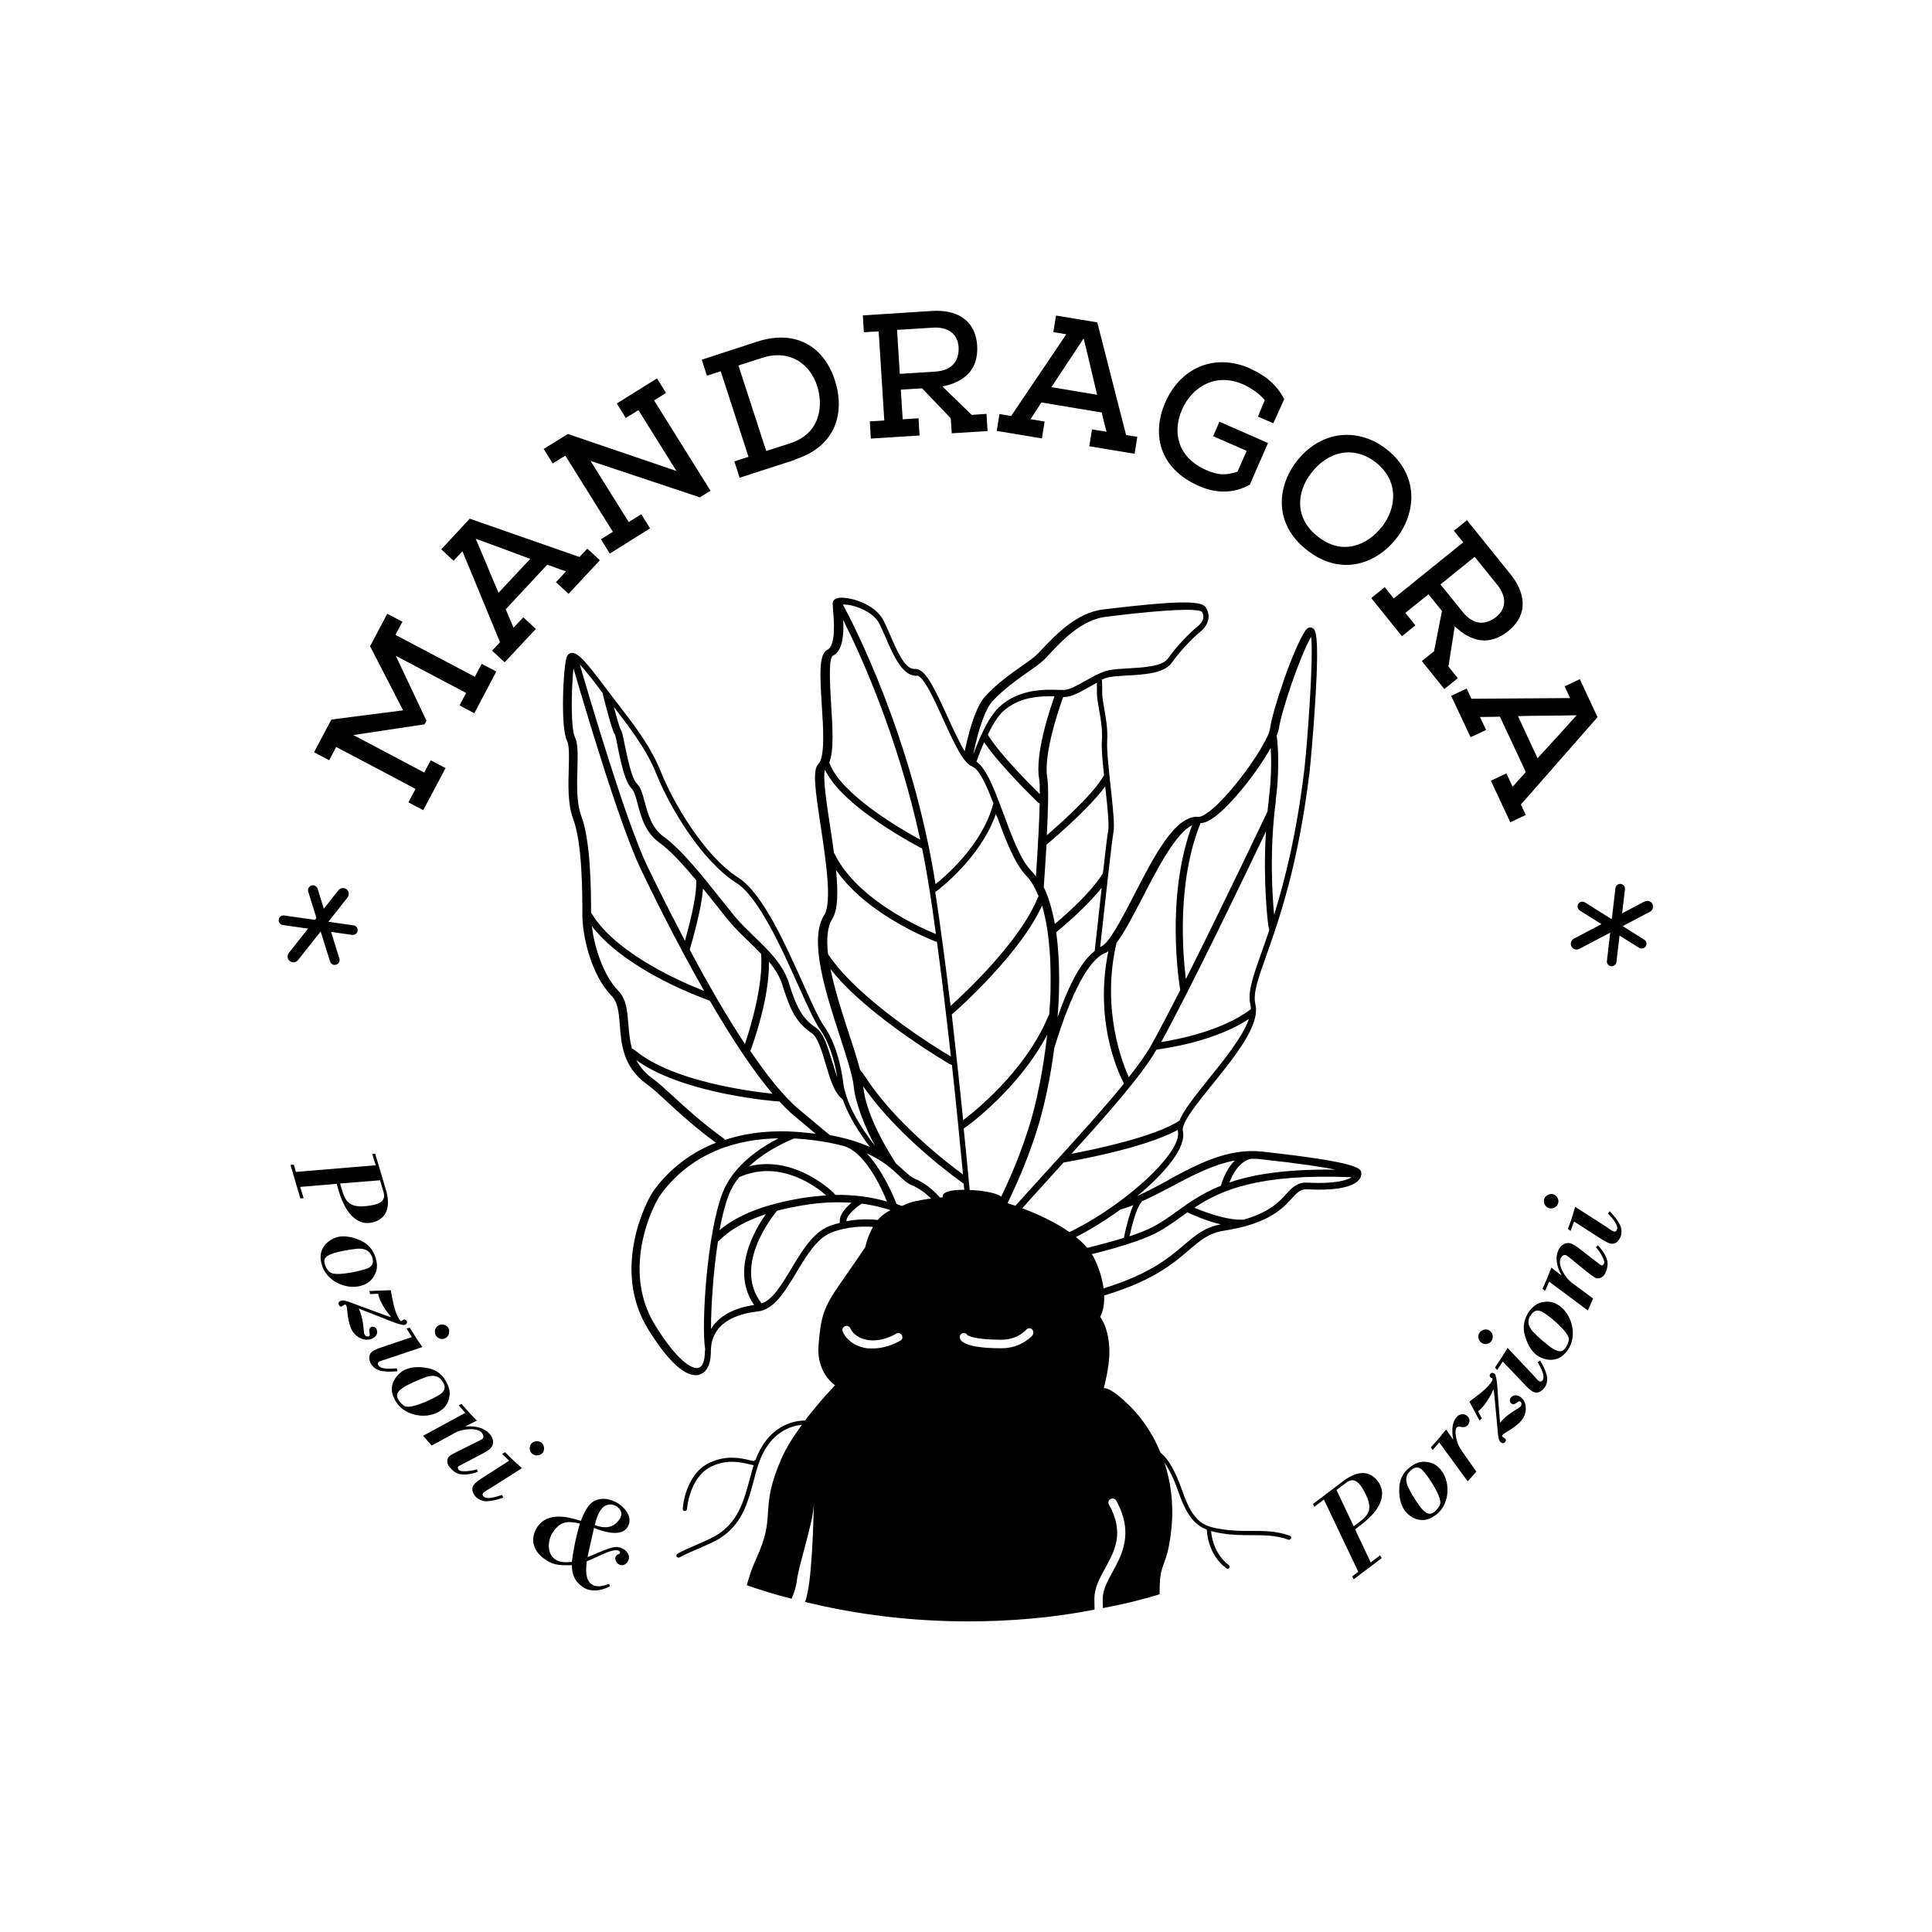 <?xml version="1.0" encoding="UTF-8"?>
<svg id="Livello_1" data-name="Livello 1" xmlns="http://www.w3.org/2000/svg" viewBox="0 0 113.39 113.39">
  <defs>
    <style>
      .cls-1 {
        fill: none;
      }
    </style>
  </defs>
  <rect class="cls-1" width="113.39" height="113.39"/>
  <g>
    <path d="m68.32,85.81c-.08-.19-.15-.39-.22-.58-.46-1.12-1.11-2.02-1.7-2.62-1.26-1.27-1.62-1.14-1.62-1.14,0,0,.33-1.17.33-2.12,0-1.41-.54-2.06-.54-2.06,0,0,.69-1.11-.28-3.3-.96-2.21-5.37-3.44-5.37-3.44,0,0,.27-.55-1.79-.7-2.06-.13-1.79.42-1.79.42,0,0-1.65.13-2.2.42-.55.27-1.11.27-1.66.96-.54.69-.69,1.53-.69,1.53,0,0-.11.19-1.51,2.2-.96,1.38-1.11,1.93-1.24,3.57-.13,1.66.97,2.35.97,2.35,0,0-.9.93-1.78,2.09-.06.09-.12.16-.18.25-.48.66-.93,1.36-1.21,2.02-.82,1.93-.69,2.53-.82,3.75-.15,1.24-.66,1.99-.97,2.9-.09.27-.16.51-.22.73.87.3,1.75.57,2.63.79.15-.36.27-.7.31-1.08.15-1.09.97-3.41,1-4.53-.03.88-.09,4.17-.42,5.46-.03.12-.06.24-.1.34,3.07.75,6.28,1.14,9.57,1.14,2.53,0,5.01-.22,7.42-.69,0-.18-.01-.39-.01-.63,0-.66.31-1.21.64-1.81.55-1.02,1.14-2.06.22-3.72-.08-.12-.03-.27.09-.33.12-.07.25-.03.33.09,1.05,1.9.34,3.17-.22,4.2-.3.54-.57,1.05-.57,1.57,0,.21,0,.37.01.54,1.14-.21,2.24-.48,3.33-.81v-.24c0-1.79.46-1.24.7-3.71.13-1.42-.06-2.71-.43-3.81Zm-15.48-7.13s-.72.46-1.6.46c-.12,0-.24,0-.36-.01-1.09-.16-1.42-.94-1.42-.99-.06-.12,0-.25.14-.31.12-.04.25.01.31.13,0,.03.24.57,1.05.69.87.12,1.62-.37,1.62-.37.12-.07.27-.04.34.06.08.12.05.27-.07.34Zm7.78-.33s-.64.78-1.84.78c-1.96,0-2.38-.36-2.44-.58-.04-.13.03-.27.15-.3.11-.04.22,0,.28.1.05.04.4.28,2,.28.97,0,1.45-.58,1.45-.58.09-.1.24-.13.34-.04.1.09.12.24.04.34Z"/>
    <path d="m75.68,90.37s-.03,0-.04,0c-.75-.27-1.45-.27-2.18-.27-.53,0-1.09,0-1.71-.1-1.25-.2-1.91-.5-2.58-2.42-.81-2.33-1.51-2.26-1.52-2.26-.07.01-.13-.03-.14-.1-.01-.06.03-.13.09-.14.09-.02.91-.12,1.79,2.42.66,1.91,1.27,2.09,2.38,2.26.6.09,1.13.09,1.67.09.75,0,1.47,0,2.26.28.06.02.1.09.07.16-.02.05-.06.08-.11.08Z"/>
    <path d="m39.82,91.42s-.08-.02-.11-.06c-.03-.06-.01-.13.05-.17.29-.17.67-.33,1.06-.5.55-.24,1.12-.48,1.49-.76,1.07-.79,1.37-1.94,1.67-3.04.19-.71.38-1.44.78-2.06,1.02-1.6,2.55-1.46,2.62-1.45.07,0,.11.07.11.13,0,.07-.06.12-.13.11-.06,0-1.45-.13-2.39,1.34-.38.59-.56,1.27-.75,2-.31,1.15-.62,2.34-1.76,3.18-.39.29-.98.54-1.54.78-.39.17-.75.32-1.03.48-.02.01-.04.02-.06.02Z"/>
    <path d="m72.05,92.07s-.05,0-.07-.02c-1.14-.85-1.15-2.24-1.15-2.3,0-.07.05-.12.12-.12h0c.07,0,.12.05.12.12,0,.01.02,1.33,1.05,2.11.05.04.06.12.02.17-.02.03-.06.05-.1.05Z"/>
    <path d="m40.18,88.68s0,0,0,0c-.07,0-.12-.06-.11-.13,0-.08.15-2.04,1.59-2.71.99-.46,1.86-.26,2.33-.14.1.02.21.05.26.05.02-.04.07-.07.12-.06.07,0,.12.07.11.13,0,.05-.03.1-.07.13-.1.07-.23.04-.47-.02-.47-.11-1.25-.3-2.17.13-1.31.61-1.45,2.49-1.45,2.51,0,.06-.06.11-.12.11Z"/>
    <path d="m17.22,56.48c-.07,0-.15-.02-.21-.07-.15-.12-.17-.33-.06-.48l2.91-3.68c.12-.15.33-.17.48-.06.15.12.17.33.06.48l-2.91,3.68c-.07.09-.17.13-.27.13Z"/>
    <path d="m19.64,56.63c-.12,0-.23-.08-.27-.2l-1.28-4.1c-.05-.15.04-.31.19-.36.15-.05.31.04.36.19l1.28,4.1c.05.15-.04.31-.19.36-.03,0-.06.01-.08.01Z"/>
    <path d="m20.71,54.87s-.03,0-.04,0l-4.07-.58c-.16-.02-.26-.17-.24-.32.02-.16.17-.26.32-.24l4.07.58c.16.02.26.17.24.32-.02.14-.14.24-.28.24Z"/>
    <path d="m92.53,55.73c-.12,0-.24-.07-.3-.18-.09-.17-.02-.37.14-.46l4.15-2.18c.17-.09.37-.02.46.14.09.17.02.37-.14.46l-4.15,2.18c-.05.03-.1.04-.16.04Z"/>
    <path d="m94.59,56.71s-.02,0-.03,0c-.16-.02-.27-.16-.25-.31l.5-4.27c.02-.16.16-.27.31-.25.16.02.27.16.25.31l-.5,4.27c-.02.14-.14.25-.28.25Z"/>
    <path d="m96.35,55.67c-.05,0-.1-.01-.15-.04l-3.48-2.19c-.13-.08-.17-.26-.09-.39.08-.13.26-.17.39-.09l3.48,2.19c.13.08.17.26.09.39-.05.09-.15.13-.24.13Z"/>
    <g>
      <path d="m65.78,70.98c.24-.07.49-.15.73-.25-.3.7-.52,1.77-.55,1.92h0c-1.91.6-4.44,1.11-6.01,1.41.78-.37,1.64-.76,2.52-1.14,1.02-.44,2.21-1.15,3.31-1.95m-3.48,1.56c-1.9.82-3.74,1.71-4.81,2.24,0-.39.08-.76.21-1.14,1.01-1.32,2.65-3.12,4.25-4.88.16-.18.32-.35.48-.53,0,0,0,0,0,0,.01,0,.02,0,.03,0,.2-.03,4.65-.79,6.67-1.91,0,.02,0,.05,0,.07.31,1.29-3.46,4.68-6.84,6.15m6.93-6.76c-1.42.95-5.03,1.7-6.34,1.95,2.1-2.31,4.11-4.59,5-6.12.22-.03,1.05-.14,2.09-.41,1.37-.36,2.48-.82,3.33-1.39-.35,1.02-1.43,2.37-2.35,3.51-.87,1.08-1.5,1.88-1.73,2.47,0,0,0,0,0,0m4.17-6.8c.02.07.02.15.03.24-1.63,1.27-4.31,1.79-5.27,1.94,1.71-3.1,4.94-9.83,6.15-12.36-.19,3.04.13,5.5.14,5.53,0,.05.03.15.06.25-.16.48-.32.92-.46,1.32-.52,1.47-.83,2.35-.65,3.08m1.08-12.02c-.03.22-.06.45-.08.67-.04.08-2.63,5.54-4.79,9.83-.19-1.53-.53-5.71.86-9.15,0,0,0,0,0,0,.76,0,2.01-1.45,2.7-2.32.51-.64,1.04-1.42,1.42-2.09.04.67.05,1.76-.12,3.05m.41.05c.27-2.04.1-3.56.06-3.83.06-.16.11-.3.13-.41.13-.96,1.2-4.18,1.89-5.39.16,1.26-.24,6.45-.4,7.82-.46,3.8-1.15,6.5-1.77,8.5-.11-1.14-.28-3.82.1-6.68m-4.9,1.39c-1.6,4.23-.77,9.36-.71,9.71-.65,1.27-1.24,2.4-1.69,3.21-.3.54-.76,1.18-1.33,1.9-.34-.75-1.64-3.96-.72-7.88.42-.55.89-1.44,1.51-2.63.89-1.73,1.97-3.83,2.95-4.29m-4.94,7.41c-.9,4.39.8,7.55.92,7.76-1.2,1.48-2.78,3.22-4.33,4.92-1.22,1.34-2.37,2.6-3.29,3.68.15-.3.32-.62.48-.95.59-1.21,1.33-2.72,2.01-4.85.45-1.41.81-3.13,1.04-4.89.99-3.25,2.05-5.22,2.99-5.57.06-.02.12-.06.18-.1m-3.05-1.12c.07-.06.14-.13.16-.14.07-.06,1.56-1.28,2.5-2.47-.13,1.15-.27,2.46-.41,3.7,0,0,0,.01,0,.02-.75.57-1.46,1.83-2.18,3.88.05-.6.08-1.2.09-1.78.02-1.28-.05-2.33-.17-3.2m-.08-.49c-.17-.95-.4-1.65-.65-2.16,0,0,0,0,0-.01.05-.71.11-1.6.16-2.49.07-.05.13-.11.15-.12.1-.09,2.33-1.96,3.3-3.3,0,0,0,.01,0,.02.12,1.1.24,2.23.17,2.58-.04.21-.16,1.19-.31,2.51,0,0-.01.01-.02.02-.73,1.21-2.58,2.77-2.82,2.96m2.9-8.72s-.07.09-.08.12c-.67,1.11-2.71,2.9-3.27,3.38.08-1.48.11-2.87.03-3.35-.26-1.43.77-4.33.93-4.76.01,0,.03,0,.05,0,.43,0,.92-.28,1.44-.57.16-.09.33-.18.49-.27,0,.15,0,.31,0,.44,0,.07,0,.14,0,.19,0,.24.06.56.12.91.1.54.22,1.22.17,1.87-.03.44.04,1.21.13,2.04m-1.12-5.55c-.47.27-.92.52-1.23.52-.09,0-.19,0-.3,0-.82-.03-2.36-.07-3.52,1.02-.49.46-.98,1.36-1.51,2.77.33-1.6.73-2.7,1.14-3.14.67-.71,1.46-1.27,2.1-1.72.34-.24.63-.44.83-.62.13-.11.28-.28.46-.47.69-.74,1.86-1.97,3.26-2.13.89-.11,2.22-.27,3.38-.35.57-.04,1-.06,1.32-.06.72,0,.89.08.92.1.27.41-.09.76-.26.89-.4.32-1.22,1.15-1.73,1.88-.32.46-1.5.52-2.36.57-.36.02-.69.04-.96.08-.51.08-1.03.37-1.53.66m-6.62,5.03c.41.14.84,1.12,1.24,2.16,0,.01-.01.02-.02.03-.63,2.4-2.85,4.28-3.38,4.7-1.36-8.58-4.82-15.27-5.44-16.41.15,0,.41.01.75.12.66.21,1.18.58,1.39,1,.12.24.24.52.37.81.47,1.09,1.01,2.33,1.87,2.25.02,0,.2,0,.61.71.29.5.6,1.18.9,1.85.73,1.61,1.21,2.59,1.72,2.77m-7.59-8.6c.96,1.9,3.19,6.74,4.52,12.89-1.07-.58-4.62-2.62-5.32-4.48,0-.01-.02-.03-.02-.04.28-.71.2-2.04.11-3.44-.06-1.01-.17-2.7.11-2.84.59-.29.64-1.28.6-2.1m2.08,11.89c1.28.87,2.46,1.49,2.55,1.53.16.77.3,1.57.43,2.38.13.85.26,1.73.38,2.64-.74-.3-4.62-1.97-5.95-4.72,0-.01-.02-.02-.03-.03-.07-.54-.16-1.1-.24-1.65-.19-1.21-.43-2.84-.29-3.24.45.93,1.5,1.96,3.15,3.09m-2.72,5.65c.34-.53.34-1.6.22-2.86.89,1.29,2.23,2.28,3.29,2.92,1.36.83,2.52,1.26,2.56,1.28.02,0,.05.01.07.01.3,2.19.57,4.5.82,6.74-.76-.45-5.39-3.28-7.21-6.01-.1-.87-.05-1.61.26-2.09m-.12,2.96c.87,1.11,2.16,2.27,3.99,3.6,1.6,1.16,2.97,1.96,2.99,1.97.01,0,.08.04.15.06.25,2.29.47,4.5.65,6.43-.89-.65-3.97-3.01-5.72-5.71-.04-.06-.19-.28-.32-.42-.15-.6-.39-1.33-.65-2.12-.4-1.22-.84-2.59-1.09-3.82m1.92,6.89c2.14,3.1,5.83,5.67,5.87,5.7.01,0,.02,0,.03,0,.14,1.54.26,2.87.35,3.9-.13-.34-.29-.73-.49-1.14-.79-1.6-1.72-2.62-2.75-3.04-.19-.08-.38-.26-.63-.48-.13-.12-.28-.26-.46-.41-1.15-1.8-1.8-3.33-1.92-4.54m2.1,5.25c.27.26.49.46.75.57,1.57.63,2.58,2.79,3.06,4.06-.35-.49-.87-1.1-1.61-1.68-.59-.46-1.36-.93-2.34-1.28-.15-.38-.8-1.96-1.75-2.97.96.43,1.5.93,1.89,1.3m-1.7-1.67c-.6-.27-1.37-.52-2.35-.7-.07-.06-.16-.12-.2-.16-.54-.45-1.08-.91-1.63-1.36-.87-.73-1.86-1.97-2.84-3.42.13-.35,1.13-3.07,1.09-5.24.35.42.64.87.79,1.37.5,1.62.89,2.26,1.74,2.84.33.23.57,1.01.79,1.77.27.9.52,1.74,1.01,2.1.35,1,.96,1.95,1.6,2.8m-1.88-3.99c-.12-.32-.23-.69-.34-1.03-.26-.86-.5-1.68-.96-1.99-.75-.51-1.11-1.1-1.58-2.62-.34-1.09-1.2-1.92-2.04-2.73-.39-.38-.8-.77-1.13-1.17-.21-.26-.47-.58-.73-.91-1.08-1.36-2.42-3.05-3.43-3.76-.72-.51-.94-1.36-1.13-2.04-.12-.47-.23-.87-.47-1.1-.3-.3-.55-1.53-.7-2.26-.12-.58-.16-.78-.23-.88-.06-.1-.23-.67-.41-1.34,0,0,.01.01.02.02.93,1.21,1.9,2.46,2.49,3.94.73,1.82,2.58,5.02,4.68,6.36,1.31.83,2.68,3.88,3.67,6.1.52,1.15.93,2.06,1.24,2.5.67.94.94,2.32,1.03,2.92m-13.08-20.27c.04.07.11.42.17.74.23,1.14.46,2.11.82,2.47.16.16.25.51.36.92.2.75.45,1.68,1.29,2.27.62.44,1.4,1.3,2.15,2.2,0,.09-.01.18-.01.22,0,.88-.43,2.51-.66,3.32-1.06-2.01-1.88-3.7-2.21-4.38-1.25-2.61-3.37-9.8-3.96-11.83.4.42,1,1.21,1.35,1.69,0,.02,0,.03,0,.05.12.49.54,2.12.69,2.34m-2.42-3.88c.63,2.15,2.71,9.21,3.96,11.81.55,1.16,2.01,4.15,3.72,7.15-1.3-.51-4.89-2.06-6.44-4.29-.03-.05-.11-.19-.2-.31,0-1.34-.02-4.19-.57-5.66-.29-.78-.26-1.84-.23-2.77.02-.82.04-1.48-.14-1.85-.27-.54-.21-2.97-.09-4.08m6.82,16.54c.12-.41.7-2.39.78-3.59.28.35.55.69.8,1,.27.34.52.66.74.92.35.42.76.82,1.16,1.2.24.23.48.47.71.71.15,1.85-.67,4.47-.95,5.29-1.15-1.74-2.28-3.73-3.24-5.53m-5.74-1.38c.86,1.11,2.24,2.16,4.13,3.15,1.45.75,2.68,1.18,2.79,1.22,1.38,2.38,2.62,4.21,3.68,5.46-1.43-.15-5.85-.74-8.01-2.5-.05-.04-.15-.11-.24-.15-.13-.47-.17-.95-.21-1.41-.06-.77-.11-1.49-.59-1.98-.84-.85-1.4-2.48-1.55-3.78m2.62,7.86c1.14.82,2.85,1.47,5.09,1.94,1.69.35,3.1.47,3.3.48.29.31.57.59.83.81.43.36.86.72,1.29,1.08-.35-.04-.71-.08-1.1-.11-1.25-.09-2.74-.02-4.21.47-.01-.02-.03-.04-.05-.06-1.24-.89-2.2-1.76-2.97-2.47-.48-.44-.9-.83-1.25-1.08-.44-.32-.73-.68-.94-1.06m8.32,4.59c-.97.5-2.62,1.54-3.26,3.18-.91,2.35-1.25,7.65-1.03,9.15,0,0,.01.01.01.02,0,.06-.02.11-.02.17,0,.52-.14.87-.37.94-.4.11-1.31-.48-2.56-2.52-2.01-3.28-.1-7.07.36-7.69,1.91-2.55,4.62-3.22,6.86-3.26m-3.93,11.2c0-1.33.13-3.37.41-5.16.02,0,.03,0,.05-.02.65-.66,1.56-1.18,2.76-1.57-.69.97-2.06,3.35-.69,5.33-1.23.18-2.09.67-2.54,1.42m3.88-6.93s0-.01,0-.02c.47-.12.98-.23,1.52-.32,1.06-.18,2.01-.21,2.86-.15-.27.22-.62.58-.69.96-.01.08,0,.15,0,.22-.21.06-.42.11-.62.19-.96.38-1.61,1.47-2.24,2.52-.56.93-1.08,1.8-1.73,2.02-1.79-2.3.87-5.38.89-5.42m2.89-.92c-.45.03-.93.08-1.43.16-2.17.36-3.75.98-4.82,1.88.15-.8.33-1.52.54-2.07.15-.39.37-.74.63-1.06.02,0,.03,0,.05-.01,2.4-1.03,4.53.65,5.03,1.09m-4.51-1.7c1.14-1.06,2.54-1.59,2.56-1.6.02,0,.03-.02.05-.03.04,0,.08,0,.12,0,1.17.08,2.09.24,2.85.45,1.27.39,2.23,2.56,2.51,3.25-.86-.25-1.87-.41-3.04-.39-.04-.07-.11-.13-.15-.17-.02-.02-2.23-2.18-4.91-1.51m5.72,3.22s0-.04,0-.06c.05-.31.53-.72.81-.91.02-.02.06-.03.09-.06,1.84.25,3.16.95,4.04,1.64,1.1.86,1.7,1.79,1.93,2.21,0,.01-.01.03-.02.04-.21-.15-.51-.44-.77-.69-.29-.28-.61-.59-1-.93-1.27-1.11-3.3-1.57-5.08-1.24m7,3.49c.03-.09.08-.2.14-.31.02,0,.03.02.05.02.03,0,.06,0,.08-.02,0,0,0,0,.01-.01,0,.07,0,.12.01.18-.12.06-.22.11-.3.15m4.49-22.02c.36,1.2.53,2.81.5,4.76,0,.53-.04,1.08-.08,1.63-.04.07-.07.14-.09.18-1.36,3.22-4.41,5.61-4.96,6.02-.2-1.97-.43-4.09-.67-6.21,0,0,0,0,.01,0,.01,0,1.06-.91,2.24-2.18,1.47-1.57,2.49-2.98,3.05-4.2m-3.18-10.04c.3-.62.59-1.07.86-1.33.97-.91,2.22-.93,3.05-.91-.27.75-1.16,3.4-.9,4.85.03.16.04.46.04.89-.61-.6-2.4-2.4-3.04-3.47,0-.01-.02-.02-.02-.02m.54,4.79c.51,1.37,1.04,2.78,1.71,3.47.29.3.53.72.74,1.23-.02.02-.04.04-.05.07-1.05,2.59-4.28,5.6-5.12,6.36-.28-2.31-.58-4.61-.9-6.71.02,0,.04,0,.06-.02.11-.08,2.59-1.93,3.5-4.54.02.05.04.1.05.14m-1.19-3.21c.15-.42.3-.8.45-1.14.91,1.36,3.09,3.47,3.19,3.56.02.02.05.02.07.03-.02,1.02-.1,2.49-.22,4.29-.1-.14-.2-.26-.29-.35-.61-.62-1.12-1.99-1.61-3.32-.53-1.42-.99-2.65-1.58-3.06m-.75,21.52s.08-.06.1-.07c.14-.1,3.12-2.25,4.79-5.43-.22,1.98-.6,3.96-1.11,5.54-.67,2.1-1.4,3.59-1.99,4.79-.44.9-.87,1.65-1.13,2.38-.14-1.7-.37-4.27-.67-7.21m1.88,8.62s-.01-.08,0-.08c.26-.05,6.92-1.15,9.38-2.39.55-.28,1.02-.62,1.51-.97.12-.09.24-.17.36-.26.14.07,1.02.49,1.96.71-.94.17-1.48.63-2.15,1.2-.96.82-2.16,1.84-5.26,2.71-.58.16-.99-.03-1.5-.28-.66-.31-2.83-.93-4.3-.63m14.53-3.28c-.08,0-.18,0-.31,0-.91-.04-2.07-.49-2.56-.7,1.57-1.04,3.77-2.01,9.23-1.79-.22.15-.87.41-2.61.32-.57-.03-.88.28-1.21.65-.41.45-.99,1.09-2.54,1.53m5.48-2.94c-2.95-.05-4.89.27-6.29.75.16-.44.54-1.22,1.26-1.39.2,0,.41,0,.61.03,2.31.25,3.65.46,4.42.62m-9.65.96c1.23-.66,2.43-1.28,3.68-1.51-.55.53-.77,1.29-.82,1.48-1.1.44-1.87.99-2.58,1.5-.48.35-.93.67-1.46.94-.36.18-.81.36-1.33.53.16-.72.44-1.74.69-1.98.02-.02.01-.04.02-.06.61-.28,1.21-.59,1.8-.9m-.2-.37c-.66.35-1.24.67-1.86.95,1.67-1.38,2.92-2.89,2.68-3.85-.1-.43.87-1.64,1.74-2.71,1.32-1.64,2.82-3.49,2.52-4.7-.15-.61.14-1.45.64-2.85.75-2.12,1.88-5.33,2.54-10.79.05-.45.24-2.49.35-4.39.23-3.9-.02-3.99-.22-4.07-.06-.02-.22-.05-.37.16-.72,1.07-1.94,4.69-2.08,5.76-.06.48-.86,1.8-1.82,3.02-1.2,1.53-2.06,2.18-2.38,2.16-1.36-.11-2.6,2.29-3.79,4.61-.72,1.39-1.46,2.83-1.94,3.01-.01,0-.02.01-.04.02.33-3.02.7-6.34.78-6.74.08-.41-.04-1.53-.17-2.71-.11-1.04-.23-2.11-.2-2.62.05-.71-.08-1.41-.18-1.97-.06-.34-.11-.63-.11-.84,0-.05,0-.11,0-.18,0-.18,0-.41-.02-.64.17-.07.34-.13.5-.15.25-.04.57-.06.92-.08,1.05-.06,2.24-.12,2.68-.75.49-.7,1.28-1.5,1.65-1.8.53-.42.66-.98.34-1.46-.27-.41-1.79-.38-6.02.13-1.55.19-2.77,1.49-3.51,2.26-.17.18-.32.34-.43.44-.19.17-.47.37-.8.6-.65.46-1.47,1.03-2.16,1.78-.46.49-.87,1.58-1.22,3.24-.32-.52-.69-1.33-1.01-2.03-.81-1.77-1.33-2.86-1.93-2.8-.56.05-1.05-1.09-1.44-2-.13-.3-.25-.58-.38-.83-.53-1.06-2.17-1.45-2.69-1.33-.28.07-.3.26-.3.32,0,.07.01.18.02.34.05.58.19,2.11-.32,2.37-.5.25-.46,1.34-.34,3.23.09,1.38.2,3.09-.2,3.48-.35.35-.19,1.49.14,3.66.3,1.99.68,4.47.2,5.21-.92,1.44.1,4.59.93,7.13.4,1.24.75,2.3.81,2.95.08.9.68,2.45,1.26,3.48-.84-1.09-1.65-2.34-1.87-3.64-.02-.16-.22-2.12-1.14-3.41-.29-.41-.71-1.34-1.2-2.43-1.08-2.4-2.41-5.38-3.83-6.28-2.01-1.28-3.84-4.46-4.52-6.16-.61-1.54-1.6-2.81-2.55-4.04-.2-.26-.41-.53-.61-.8-1.25-1.67-1.73-2.22-2.1-2.19-.12.01-.22.08-.27.19-.21.41-.41,4.16,0,4.97.14.28.12.95.1,1.65-.03.97-.06,2.08.26,2.93.54,1.44.54,4.38.54,5.64s.53,3.55,1.72,4.75c.37.38.42,1,.48,1.72.08,1.09.18,2.45,1.58,3.46.33.24.74.61,1.21,1.05.74.68,1.67,1.53,2.85,2.39-1.31.51-2.58,1.37-3.62,2.76-.49.65-2.51,4.67-.38,8.15,1.09,1.78,2.07,2.73,2.81,2.73.07,0,.15,0,.21-.03.25-.07.68-.34.68-1.34,0-1.71,1.5-2.23,2.76-2.37.95-.11,1.58-1.16,2.25-2.27.59-.99,1.21-2.01,2.04-2.35,1.8-.72,4.29-.33,5.68.88.38.33.7.64.98.91.38.37.68.56.93.64-.08.16-.14.31-.16.44-.02.1.03.19.12.23,0,.04,0,.07.02.11.04.07.11.11.19.11.03,0,.06,0,.09-.02,0,0,.14-.07.36-.18,0,.07.01.13.01.13,0,.11.1.19.21.19,0,0,.01,0,.02,0,.11,0,.2-.11.19-.22,0-.01,0-.12-.02-.3.26-.13.59-.29.96-.47.03.02.07.04.1.04-.03,0-.06.01-.09.02-.11.03-.18.14-.16.25.03.11.14.19.25.16,1.33-.3,3.48.28,4.12.58.4.19.79.38,1.27.38.16,0,.34-.02.53-.07,3.2-.89,4.48-1.99,5.42-2.8.67-.57,1.15-.99,2.05-1.13,2.64-.41,3.46-1.32,4-1.92.34-.37.52-.52.87-.51,1.52.09,2.57-.09,2.99-.49.17-.16.2-.32.2-.43,0-.29,0-.65-5.81-1.29-2.01-.22-3.76.72-5.47,1.63"/>
      <path d="m91.18,70.1c-.22-.08-.47.06-.55.26-.07.2.05.47.26.54.22.08.47-.04.55-.25.08-.22-.04-.47-.26-.55m1.2,1.59l1.65,1.06c.17.11.34.18.4.21.32.12.53-.06.66-.33.12-.23.09-.54-.03-.78-.15-.28-.36-.52-.58-.76l-.11.13c.18.21.64.65.53.95-.04.1-.1.14-.21.1-.08-.03-.26-.16-.39-.25l-1.85-1.19c-.04.1-.07.22-.1.33-.03.11-.06.21-.1.33l-.23.64.16.11.2-.55Zm-1.32,2.68c-.09.21-.16.43-.25.64l-.28.63.15.12.24-.54,2.27,1.69.31-.7-1.27-.94c-.33-.24-.82-.99-.64-1.41.06-.13.18-.25.33-.19.08.03.67.53.78.62.18.14.77.63.93.71.23.1.48-.06.58-.27.07-.16.1-.22.13-.41.08-.45-.26-.91-.56-1.23l-.12.11c.15.13.57.76.48.95-.04.1-.13.16-.22.08l-1.32-1.02c-.11-.08-.2-.14-.33-.2-.35-.16-.66.04-.81.37-.22.49-.06,1.02.18,1.46h-.02s-.59-.46-.59-.46Zm-1.25,2.87c.18-.31.4-.42.74-.23.19.11.6.43.78.6.2.2.79.7.74,1.03-.02.13-.06.26-.13.37-.22.38-.44.35-.79.15-.3-.17-.91-.72-1.15-.97-.26-.28-.4-.59-.2-.96m-.16-.09c-.24.43-.24.81-.17,1.14.12.49.37,1.06.84,1.33.53.3,1.12.27,1.52-.16.11-.11.2-.23.27-.36.47-.84.12-2.06-.71-2.54-.33-.19-.68-.19-1.03-.08-.31.11-.56.39-.72.66m-2.22.96c-.19-.13-.47-.05-.59.13-.12.18-.07.46.12.59.19.13.47.08.59-.12.13-.19.08-.47-.12-.6m.79,1.83l1.35,1.42c.14.14.28.26.34.3.29.19.53.06.72-.16.17-.2.22-.51.16-.76-.08-.31-.22-.59-.39-.87l-.14.1c.12.25.47.78.29,1.05-.06.09-.13.11-.23.05-.07-.05-.21-.22-.32-.34l-1.51-1.6c-.06.09-.12.2-.18.29-.06.1-.11.19-.18.29l-.38.57.13.15.32-.49Zm-.27,4.37c.02.17.03.28.17.38.07.05.16.04.23-.04.05-.07.06-.15,0-.2-.05-.04-.23-.1-.17-.19.06-.08.17-.15.26-.2.31-.18.69-.44.91-.73.28-.37.31-1.01-.09-1.31-.18-.13-.43-.17-.58.03-.08.11-.08.26.03.34.12.09.22.03.3-.03.08-.06.16-.13.23-.08.09.07.08.2.02.28-.05.07-.22.15-.29.2-.34.21-.67.45-.92.76l-.12-1.49c-.03-.46-.06-1.28-.21-1.39-.08-.06-.18-.07-.24.01-.07.09-.04.17.04.24.03.02.09,0,.09.06.01.07-.09.21-.13.26-.33.43-.81.75-1.23,1.07l.59,1.11.14-.12-.22-.42c.14-.11.25-.23.36-.36.21-.29.41-.6.54-.93.03.13.05.27.06.41l.22,2.35Zm-3.07-.39c-.15.17-.28.36-.43.53l-.46.51.1.16.39-.44,1.67,2.28.51-.57-.76-1.08c-.12-.17-.29-.42-.35-.62-.06-.2-.2-.72-.04-.89.07-.08.17-.05.28-.03.11.02.23.03.36-.11.14-.16.15-.38-.02-.53-.22-.19-.47-.13-.64.07-.29.33-.27.89-.19,1.29h-.02s-.4-.58-.4-.58Zm-2.11,2.43c.26-.25.51-.29.77,0,.15.16.45.59.57.8.14.25.55.9.4,1.21-.06.11-.14.23-.23.32-.32.3-.53.2-.8-.08-.24-.25-.66-.95-.81-1.27-.16-.35-.21-.68.1-.97m-.13-.13c-.36.34-.47.7-.5,1.04-.04.5.04,1.12.41,1.52.42.44.99.58,1.5.29.13-.08.26-.16.37-.26.7-.66.73-1.94.07-2.63-.26-.28-.59-.38-.96-.38-.33.01-.65.2-.88.42m-4.2,1.24l.57-.43c.29-.22.61-.24.95.33.71,1.18.4,1.54-.23,2.02l-.28.21-1.01-2.13Zm-1.29.98l.55-.42,2.02,4.24-.36.27.09.17,1.64-1.24-.09-.17-.55.42-.92-1.94.34-.26c1.3-.98,1.49-1.91,1-2.56-.58-.77-1.38-.51-2.04-.01l-1.77,1.34.08.17Zm-43.12,1c-.22.73-.37,1.48-.47,2.24-.33.03-.71.05-.99-.16-.51-.37-.42-1.18-.09-1.63.44-.61.85-.62,1.55-.46m.83.25c.51.21,1.53.55,1.94,0,.36-.5,0-1.06-.43-1.37-.54-.4-1.38-.52-1.84.1-.2.27-.32.55-.44.86-.83-.27-1.92-.5-2.52.31-.4.55-.43,1.33.35,1.9.47.34.76.42,1.64.39.02.56.15.92.61,1.26.47.35,1.14.25,1.63-.02l-.05-.14c-.32.11-.72.24-1.03.02-.4-.29-.32-.91-.29-1.34l.96-.43c.4-.18.79-.3.95-.18.05.04.07.1.03.15-.02.02-.04.02-.08.04-.04.01-.08.04-.14.11-.1.14,0,.35.12.45.2.15.41.09.55-.1.19-.26.08-.54-.16-.72-.28-.2-.53-.2-.85-.1-.32.1-.63.24-.95.37l-.38.16.39-1.75Zm.05-.17c.06-.28.19-.68.37-.91.23-.32.62-.39.95-.15.29.22.3.5.1.77-.37.5-.87.5-1.42.3m-3.09-4.21c.16-.16.14-.45-.01-.6-.15-.15-.44-.15-.6,0-.16.16-.16.44,0,.6.16.16.44.16.61,0m-1.94.43l-1.65,1.06c-.17.11-.31.23-.36.28-.24.24-.16.51.02.74.16.2.46.31.72.3.32-.02.62-.11.93-.21l-.07-.16c-.27.07-.86.31-1.09.09-.07-.07-.08-.15,0-.23.06-.06.26-.17.39-.25l1.86-1.18c-.08-.08-.17-.16-.25-.23-.08-.07-.17-.15-.25-.23l-.49-.48-.17.1.42.41Zm-1.87-2.33c-.15-.17-.32-.32-.47-.49l-.45-.51-.17.08.39.44-2.48,1.35.51.57,1.39-.76c.36-.2,1.24-.33,1.54,0,.09.11.16.27.03.38-.06.05-.76.39-.89.45-.2.11-.9.43-1.03.55-.19.17-.15.46,0,.64.12.13.16.18.31.29.37.26.93.14,1.35,0l-.05-.16c-.18.08-.92.2-1.06.04-.07-.08-.09-.18.01-.23l1.48-.78c.12-.07.21-.12.32-.21.29-.26.24-.62,0-.89-.35-.4-.9-.48-1.4-.44v-.02s.68-.34.68-.34Zm-2.06-2.35c.21.29.22.54-.1.77-.18.13-.65.36-.87.45-.27.1-.97.42-1.25.24-.11-.07-.21-.17-.29-.27-.26-.36-.13-.55.19-.78.28-.2,1.03-.52,1.37-.64.37-.12.71-.11.95.22m.15-.11c-.29-.4-.63-.56-.97-.63-.5-.1-1.12-.11-1.56.21-.49.36-.71.91-.49,1.44.06.14.13.28.21.4.56.78,1.82.98,2.6.42.31-.22.46-.53.5-.9.03-.33-.12-.67-.3-.93m.08-2.42c.2-.12.25-.41.14-.59-.11-.18-.39-.26-.58-.14-.2.12-.27.39-.15.59.12.2.39.27.59.14m-1.99-.05l-1.86.63c-.19.06-.35.15-.41.18-.29.18-.28.45-.16.72.11.24.37.41.62.46.32.06.63.05.95.02l-.03-.17c-.28,0-.91.1-1.08-.18-.05-.09-.04-.17.05-.22.07-.04.29-.1.44-.15l2.09-.7c-.06-.1-.13-.19-.19-.28-.06-.09-.13-.18-.19-.28l-.36-.58-.19.05.31.5Zm-3.81-2.09c-.16-.06-.26-.09-.42-.01-.08.04-.11.13-.06.22.04.07.1.12.18.08.06-.03.19-.17.24-.07.05.09.06.22.07.33.03.36.1.81.27,1.13.21.41.77.72,1.22.49.2-.1.34-.31.23-.54-.06-.12-.19-.18-.32-.12-.13.07-.12.18-.1.29.02.1.05.2-.03.24-.1.05-.22-.01-.26-.11-.04-.07-.04-.26-.05-.35-.04-.4-.11-.8-.29-1.16l1.39.54c.43.17,1.18.5,1.34.41.09-.04.14-.13.09-.22-.05-.1-.14-.11-.23-.06-.03.02-.05.07-.1.06-.07-.02-.15-.17-.18-.23-.25-.48-.32-1.06-.43-1.58l-1.25.05.04.18.47-.02c.04.17.09.33.17.48.16.32.37.63.6.89-.13-.03-.26-.07-.39-.12l-2.22-.82Zm1.45-2.65c.14.33.08.58-.27.72-.21.08-.71.2-.96.24-.28.04-1.04.19-1.27-.06-.09-.09-.17-.21-.22-.33-.17-.41,0-.56.37-.71.32-.13,1.13-.27,1.48-.3.38-.03.71.05.87.44m.17-.07c-.19-.45-.48-.69-.79-.84-.46-.21-1.06-.37-1.56-.16-.56.23-.9.72-.81,1.29.02.15.06.3.11.44.36.89,1.54,1.38,2.43,1.01.35-.14.57-.41.7-.76.11-.31.04-.68-.08-.97m.32-4.39l.2.68c.1.35,0,.65-.64.77-1.35.25-1.58-.17-1.81-.93l-.1-.34,2.35-.19Zm-.46-1.55l.2.66-4.68.39-.13-.43-.19.02.58,1.97.19-.02-.2-.66,2.14-.18.12.41c.46,1.56,1.26,2.07,2.04,1.84.93-.27.96-1.12.73-1.9l-.63-2.12-.19.02Z"/>
      <path d="m86.36,41.02l-.28-.61-.91.43,1.14,2.43.91-.43-.36-.76c.42-.01.84,0,1.17-.02l1.52,3.25c-.22.26-.51.55-.77.87l-.37-.79-.91.43,1.14,2.44.91-.43-.29-.61,4.5-5.13-1.04-2.23-.89.42.32.69-5.79.04Zm2.73,1.01c.91-.03,1.9-.02,3.44-.05-.99,1.11-1.66,1.83-2.29,2.52l-1.15-2.47Zm-4.55-7.73l2.01-1.62,1.33,1.65c.5.62.59,1.35-.07,1.88-.6.47-1.32.51-1.96-.29l-1.31-1.62Zm-.4,3.94l-.69.56,1.32,1.64.79-.64-.55-.68.37-2.36c.96.91,2.03,1.17,3.15.27,1.21-.99.98-2.27.12-3.33l-2.55-3.17-.77.62.55.68-4.08,3.29-.53-.66-.79.64,1.8,2.24.79-.64-.59-.73,1.36-1.09.79.98-.47,2.39Zm-3.05-7.31c-.82,1.05-2.27,1.7-3.71.59-1.44-1.1-1.28-2.66-.42-3.76.94-1.23,2.43-1.67,3.79-.62,1.4,1.12,1.19,2.71.35,3.79m.26-4.58c-1.76-1.35-3.93-1.01-5.27.74-1.16,1.51-1.34,3.7.66,5.23,1.99,1.53,4.05.76,5.21-.73,1.18-1.52,1.33-3.73-.6-5.24m-7.97-4.72c-2.22-.97-4.16.06-5,1.99-.78,1.78-.43,3.85,1.99,4.91,1.04.45,2.03.43,2.97-.08l1.07-2.45-2.85-1.25-.37.85,1.97.86-.54,1.22c-.7.24-1.17.2-1.83-.09-1.76-.77-1.97-2.31-1.43-3.54.6-1.38,2.01-2.19,3.59-1.49.44.19.95.54,1.27.92l-.4.97.9.39c.23-.5.44-.95.64-1.42-.46-.87-1.14-1.41-2.01-1.79m-14.04,2.78l-.66-.11-.16.99,2.65.44.16-.99-.83-.14c.23-.35.47-.7.64-.98l3.54.59c.09.33.16.73.29,1.13l-.86-.14-.16.99,2.66.44.16-.99-.66-.11-1.69-6.61-2.42-.4-.16.97.76.13-3.24,4.8Zm2.38-1.68c.5-.77,1.06-1.58,1.9-2.87.36,1.45.57,2.41.79,3.31l-2.69-.45Zm-8.89-.79l-.16-2.58,2.11-.13c.8-.05,1.44.29,1.5,1.14.04.77-.34,1.37-1.36,1.44l-2.08.13Zm2.99,2.6l.06.89,2.1-.13-.06-1.01-.87.06-1.72-1.67c1.3-.26,2.13-.99,2.04-2.41-.11-1.56-1.29-2.11-2.65-2.02l-4.06.26.06.99.87-.05.33,5.23-.85.05.06,1.01,2.86-.18-.06-1.01-.93.06-.11-1.74,1.25-.08,1.68,1.76Zm-10.83,1.93l-1.63-5.02,1.4-.45c1.65-.53,2.82.4,3.22,1.65.39,1.26.14,2.81-1.59,3.37l-1.4.45Zm1.71.49c2.41-.78,2.92-2.77,2.32-4.64-.6-1.88-2.2-3.03-4.56-2.27l-3.25,1.06.3.94.81-.26,1.63,5.02-.83.27.31.96,3.27-1.06Zm-8.52,4.06l-.52-.84-.74.46-2.24-3.59,6.42,2.14.62-.39-3.31-5.3.7-.44-.53-.85-2.36,1.47.53.85.74-.46,2.23,3.57-6.37-2.17-1.42.88.53.85.74-.46,2.79,4.47-.7.44.52.84,2.36-1.48Zm-8.82,6.68l-.46.49.74.68,1.83-1.96-.74-.68-.57.61c-.17-.38-.32-.78-.46-1.08l2.44-2.62c.33.11.7.27,1.1.39l-.59.64.74.68,1.84-1.97-.74-.68-.46.49-6.44-2.25-1.67,1.8.72.67.52-.56,2.21,5.35Zm-.08-2.91c-.37-.84-.73-1.76-1.34-3.17,1.4.5,2.32.86,3.2,1.18l-1.86,1.99Zm-.12,4.63l-.87-.46-.4.76-4.66-2.46.41-.77-.89-.47-1.01,1.91,1.94,3.76-4.21.54-1.02,1.92.89.47.41-.78,4.66,2.46-.42.79.87.46,1.31-2.47-.87-.46-.38.72-4.16-2.2,4.18-.63.11-.21-1.8-3.81,4.13,2.18-.39.73.87.46,1.29-2.45Z"/>
    </g>
  </g>
</svg>